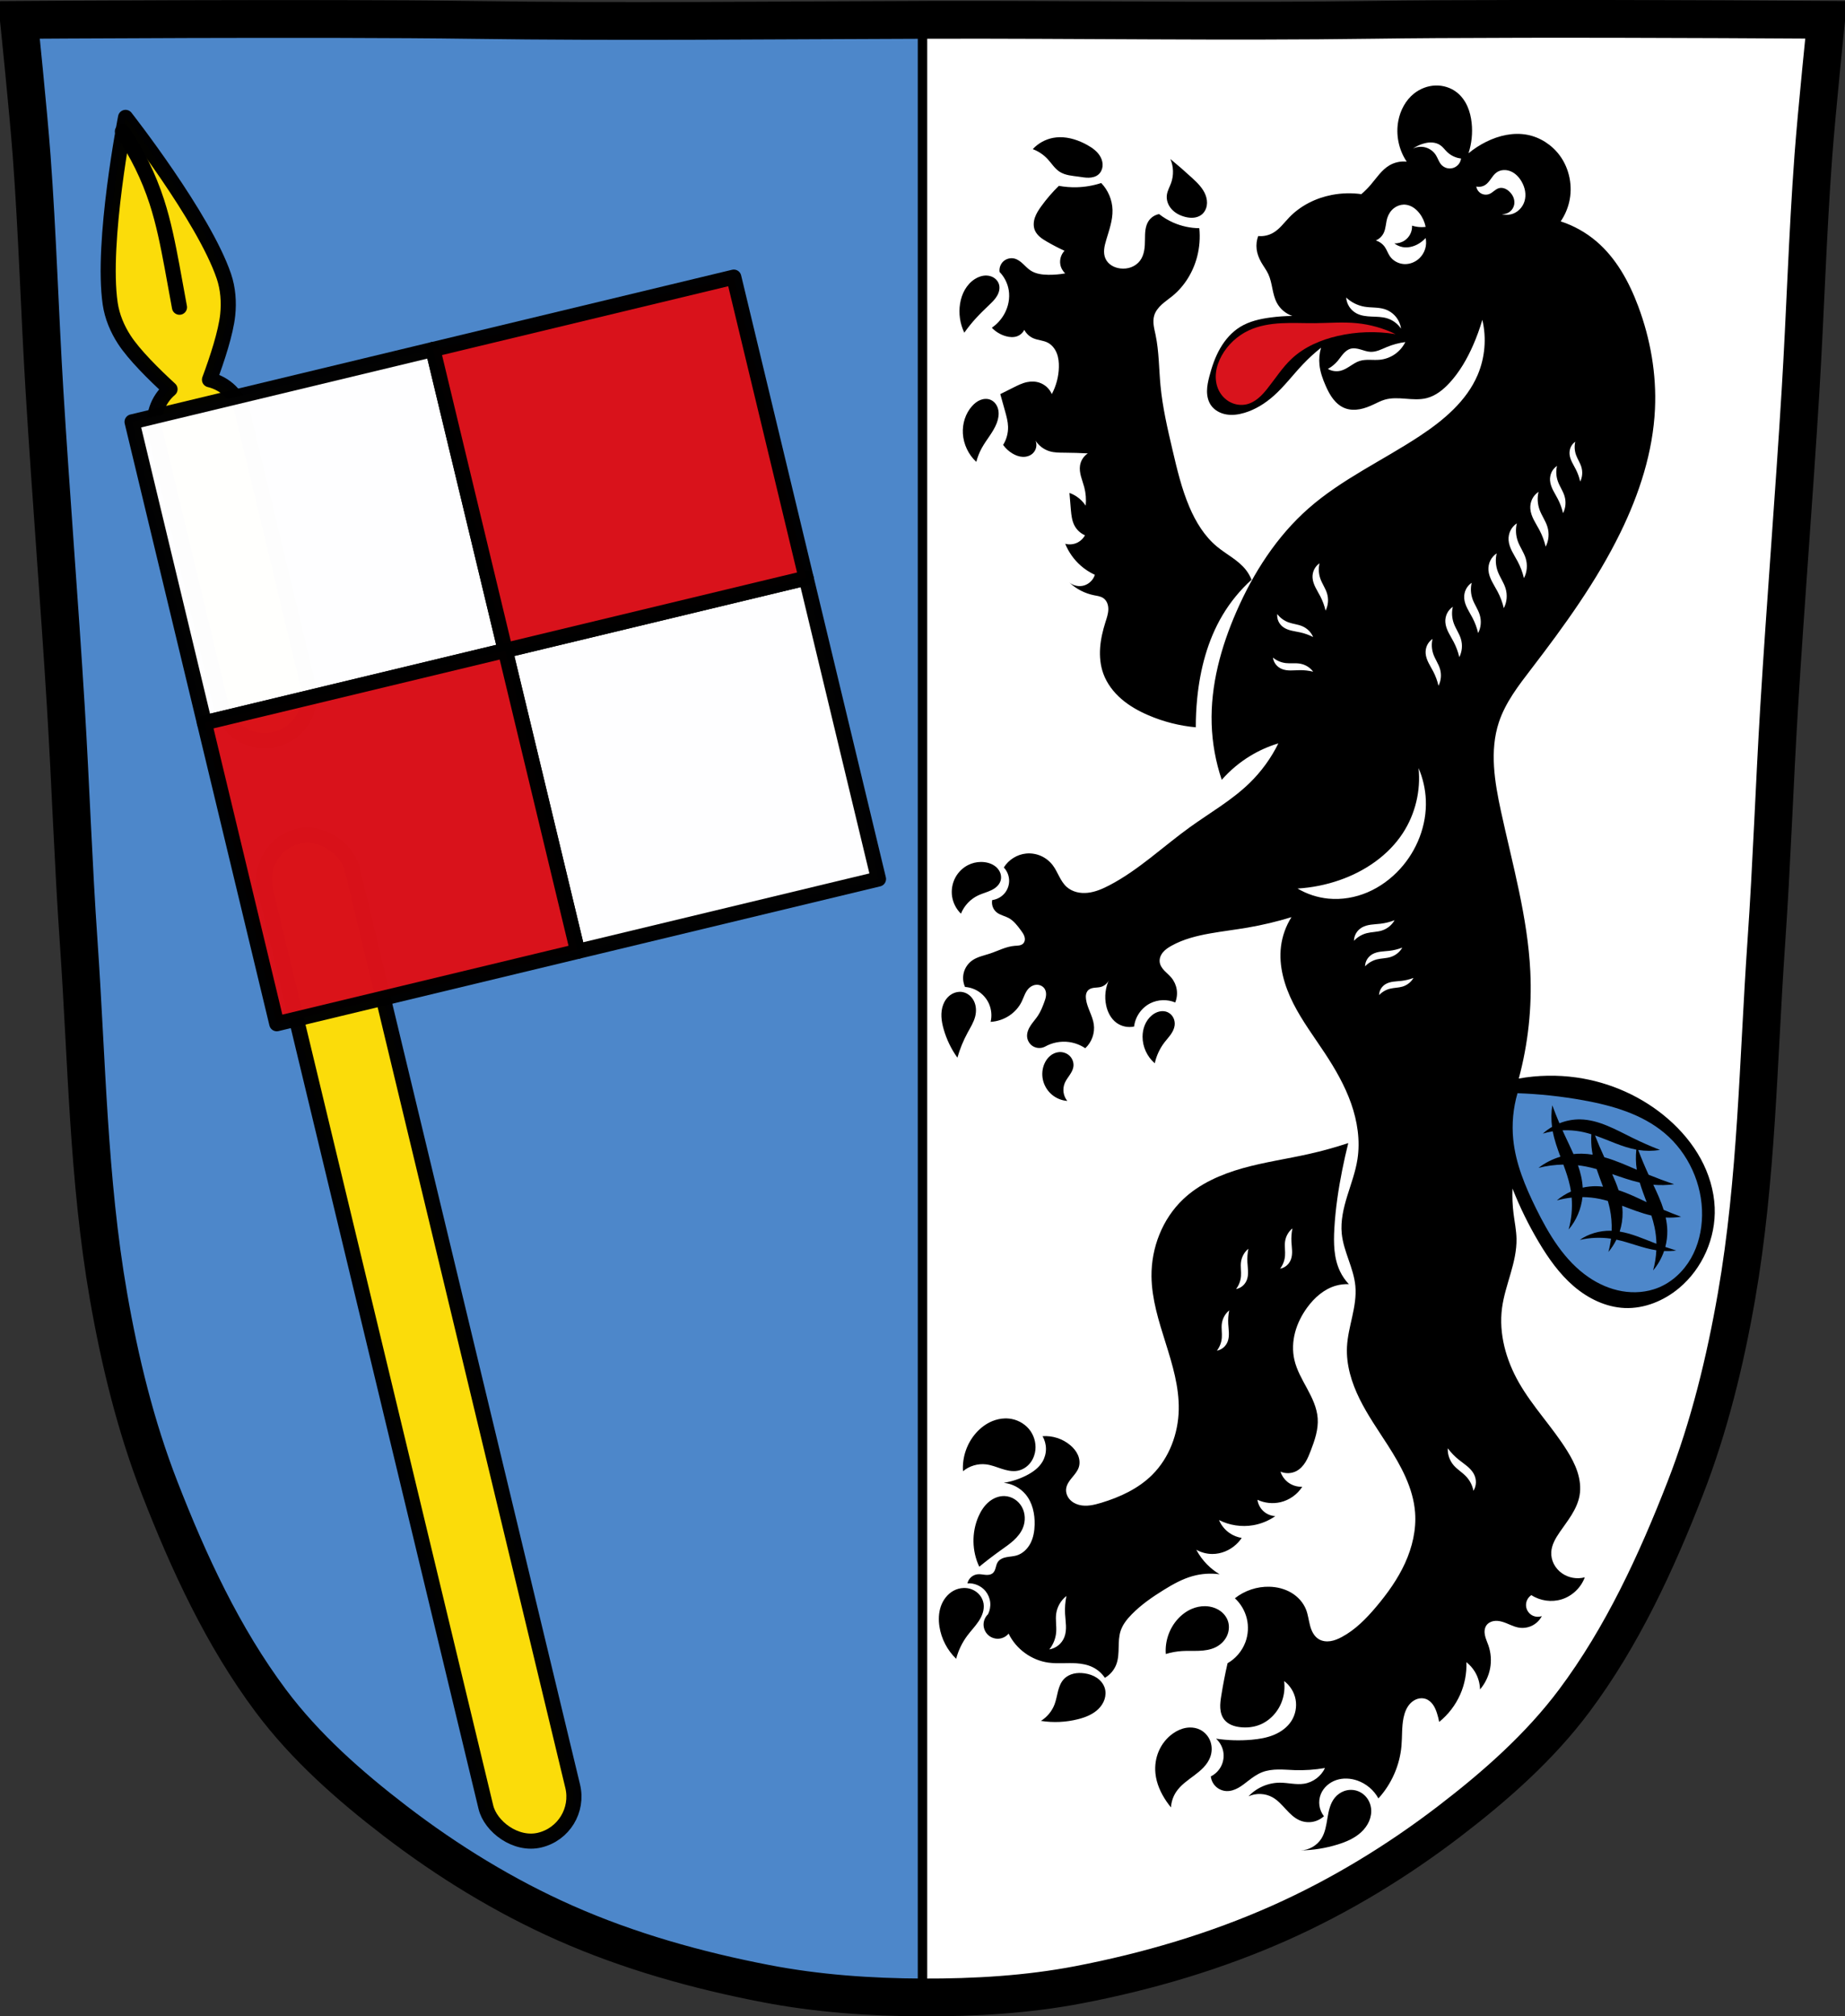 <?xml version="1.0" encoding="UTF-8" standalone="no"?>
<svg
   xmlns:dc="http://purl.org/dc/elements/1.1/"
   xmlns:cc="http://creativecommons.org/ns#"
   xmlns:rdf="http://www.w3.org/1999/02/22-rdf-syntax-ns#"
   xmlns:svg="http://www.w3.org/2000/svg"
   xmlns="http://www.w3.org/2000/svg"
   xmlns:sodipodi="http://sodipodi.sourceforge.net/DTD/sodipodi-0.dtd"
   xmlns:inkscape="http://www.inkscape.org/namespaces/inkscape"
   viewBox="0 0 977.12 1067.6"
   version="1.1"
   id="svg1153"
   sodipodi:docname="DEU_Bibart_COA.svg"
   inkscape:version="0.92.5 (2060ec1f9f, 2020-04-08)">
  <rect x="0" y="0" width="977.12" height="1067.6" fill="#333333" stroke="none"/>
  <defs
     id="defs1157">
    <inkscape:path-effect
       effect="spiro"
       id="path-effect5001"
       is_visible="true" />
    <inkscape:path-effect
       effect="spiro"
       id="path-effect4997"
       is_visible="true" />
    <inkscape:path-effect
       effect="spiro"
       id="path-effect4951"
       is_visible="true" />
    <inkscape:path-effect
       effect="spiro"
       id="path-effect4946"
       is_visible="true" />
    <inkscape:path-effect
       effect="spiro"
       id="path-effect4941"
       is_visible="true" />
    <inkscape:path-effect
       effect="spiro"
       id="path-effect4936"
       is_visible="true" />
    <inkscape:path-effect
       effect="spiro"
       id="path-effect4930"
       is_visible="true" />
    <inkscape:path-effect
       effect="spiro"
       id="path-effect4926"
       is_visible="true" />
    <inkscape:path-effect
       effect="spiro"
       id="path-effect4769"
       is_visible="true" />
    <inkscape:path-effect
       effect="spiro"
       id="path-effect4618"
       is_visible="true" />
    <inkscape:path-effect
       effect="spiro"
       id="path-effect4614"
       is_visible="true" />
    <inkscape:path-effect
       effect="spiro"
       id="path-effect4610"
       is_visible="true" />
    <inkscape:path-effect
       effect="spiro"
       id="path-effect4606"
       is_visible="true" />
    <inkscape:path-effect
       effect="spiro"
       id="path-effect4602"
       is_visible="true" />
    <inkscape:path-effect
       effect="spiro"
       id="path-effect4562"
       is_visible="true" />
    <inkscape:path-effect
       effect="spiro"
       id="path-effect4557"
       is_visible="true" />
    <inkscape:path-effect
       effect="spiro"
       id="path-effect4553"
       is_visible="true" />
    <inkscape:path-effect
       effect="spiro"
       id="path-effect4549"
       is_visible="true" />
    <inkscape:path-effect
       effect="spiro"
       id="path-effect4545"
       is_visible="true" />
    <inkscape:path-effect
       effect="spiro"
       id="path-effect4451"
       is_visible="true" />
    <inkscape:path-effect
       effect="spiro"
       id="path-effect4447"
       is_visible="true" />
    <inkscape:path-effect
       effect="spiro"
       id="path-effect4442"
       is_visible="true" />
    <inkscape:path-effect
       effect="spiro"
       id="path-effect4438"
       is_visible="true" />
    <inkscape:path-effect
       effect="spiro"
       id="path-effect4434"
       is_visible="true" />
    <inkscape:path-effect
       effect="spiro"
       id="path-effect4430"
       is_visible="true" />
    <inkscape:path-effect
       effect="spiro"
       id="path-effect4377"
       is_visible="true" />
    <inkscape:path-effect
       effect="spiro"
       id="path-effect4373"
       is_visible="true" />
    <inkscape:path-effect
       effect="spiro"
       id="path-effect4369"
       is_visible="true" />
    <inkscape:path-effect
       effect="spiro"
       id="path-effect4347"
       is_visible="true" />
    <inkscape:path-effect
       effect="spiro"
       id="path-effect4347-3"
       is_visible="true" />
    <inkscape:path-effect
       effect="spiro"
       id="path-effect4451-8"
       is_visible="true" />
    <inkscape:path-effect
       effect="spiro"
       id="path-effect4451-8-3"
       is_visible="true" />
    <inkscape:path-effect
       effect="spiro"
       id="path-effect4451-8-34"
       is_visible="true" />
    <inkscape:path-effect
       effect="spiro"
       id="path-effect4451-8-7"
       is_visible="true" />
    <inkscape:path-effect
       effect="spiro"
       id="path-effect4602-0"
       is_visible="true" />
    <inkscape:path-effect
       effect="spiro"
       id="path-effect4451-8-7-8"
       is_visible="true" />
    <inkscape:path-effect
       effect="spiro"
       id="path-effect4451-8-7-7"
       is_visible="true" />
    <inkscape:path-effect
       effect="spiro"
       id="path-effect4451-8-7-7-6"
       is_visible="true" />
    <inkscape:path-effect
       effect="spiro"
       id="path-effect4451-8-7-7-6-8"
       is_visible="true" />
    <inkscape:path-effect
       effect="spiro"
       id="path-effect4451-8-7-7-6-2"
       is_visible="true" />
    <inkscape:path-effect
       effect="spiro"
       id="path-effect4451-8-7-7-6-2-6"
       is_visible="true" />
    <inkscape:path-effect
       effect="spiro"
       id="path-effect4451-8-7-7-6-2-64"
       is_visible="true" />
    <inkscape:path-effect
       effect="spiro"
       id="path-effect4451-8-7-7-6-2-64-6"
       is_visible="true" />
    <inkscape:path-effect
       effect="spiro"
       id="path-effect4451-8-7-7-6-2-64-64"
       is_visible="true" />
    <inkscape:path-effect
       effect="spiro"
       id="path-effect4451-8-7-7-6-2-2"
       is_visible="true" />
    <inkscape:path-effect
       effect="spiro"
       id="path-effect4451-8-7-7-6-2-8"
       is_visible="true" />
    <inkscape:path-effect
       effect="spiro"
       id="path-effect4451-8-7-7-6-2-8-9"
       is_visible="true" />
    <inkscape:path-effect
       effect="spiro"
       id="path-effect4451-8-7-7-6-2-8-2"
       is_visible="true" />
    <inkscape:path-effect
       effect="spiro"
       id="path-effect4451-8-7-7-6-2-8-2-4"
       is_visible="true" />
    <inkscape:path-effect
       effect="spiro"
       id="path-effect4451-8-7-7-6-2-8-2-4-4"
       is_visible="true" />
    <inkscape:path-effect
       effect="spiro"
       id="path-effect4951-8"
       is_visible="true" />
    <inkscape:path-effect
       effect="spiro"
       id="path-effect5001-1"
       is_visible="true" />
    <inkscape:path-effect
       effect="spiro"
       id="path-effect5001-9"
       is_visible="true" />
    <inkscape:path-effect
       effect="spiro"
       id="path-effect5001-5"
       is_visible="true" />
    <inkscape:path-effect
       effect="spiro"
       id="path-effect5001-5-9"
       is_visible="true" />
    <inkscape:path-effect
       effect="spiro"
       id="path-effect5001-5-6"
       is_visible="true" />
    <inkscape:path-effect
       effect="spiro"
       id="path-effect5001-5-2"
       is_visible="true" />
  </defs>
  <sodipodi:namedview
     pagecolor="#ffffff"
     bordercolor="#666666"
     borderopacity="1"
     objecttolerance="10"
     gridtolerance="10"
     guidetolerance="10"
     inkscape:pageopacity="0"
     inkscape:pageshadow="2"
     inkscape:window-width="1920"
     inkscape:window-height="1046"
     id="namedview1155"
     showgrid="false"
     inkscape:zoom="0.74278611"
     inkscape:cx="488.56686"
     inkscape:cy="533.81416"
     inkscape:window-x="-11"
     inkscape:window-y="-11"
     inkscape:window-maximized="1"
     inkscape:current-layer="svg1153"
     inkscape:snap-global="false" />
  <path
     style="fill:#ffffff"
     inkscape:connector-curvature="0"
     id="path1047"
     d="m 798.39,10.025 c -26.17,0.053 -51.02,0.198 -70.798,0.478 -79.11,1.122 -156.7,-0.214 -235.05,0 -2.653,0.007 -5.305,0.036 -7.958,0.043 -78.35,0.214 -155.94,1.122 -235.05,0 -79.11,-1.122 -239.53,0 -239.53,0 0,0 4.994,48.18 6.784,72.32 3.067,41.38 4.256,82.87 6.784,124.29 3.405,55.766 7.902,111.49 11.307,167.25 2.529,41.41 3.91,82.9 6.784,124.29 4.346,62.59 5.02,125.75 15.786,187.56 6.02,34.562 14.418,68.979 27.14,101.67 15.355,39.473 33.473,78.71 58.839,112.63 18.288,24.456 41.648,45.04 65.884,63.62 27.747,21.272 57.962,39.816 89.93,53.968 33.818,14.97 69.917,25.08 106.24,32.09 27.334,5.278 55.35,7.255 83.19,7.349 27.662,0.094 55.55,-1.52 82.71,-6.741 36.46,-7.01 72.54,-17.626 106.46,-32.746 31.934,-14.235 62.23,-32.696 89.98,-53.968 24.24,-18.58 47.595,-39.17 65.884,-63.62 25.365,-33.919 43.484,-73.16 58.839,-112.63 12.718,-32.695 21.12,-67.16 27.14,-101.72 10.762,-61.814 11.44,-124.97 15.786,-187.56 2.874,-41.39 4.256,-82.87 6.784,-124.29 3.405,-55.766 7.902,-111.44 11.307,-167.21 2.529,-41.41 3.717,-82.909 6.784,-124.29 1.79,-24.14 6.784,-72.32 6.784,-72.32 0,0 -90.24,-0.636 -168.73,-0.478" />
  <path
     style="fill:#4d87ca"
     inkscape:connector-curvature="0"
     id="path1049"
     d="m 138.99,10.038 c -66.31,0.055 -128.97,0.5 -128.97,0.5 0,0 4.992,48.2 6.781,72.34 3.067,41.38 4.253,82.87 6.781,124.28 3.405,55.766 7.908,111.48 11.313,167.25 2.529,41.41 3.908,82.89 6.781,124.28 4.346,62.59 5.02,125.75 15.781,187.56 6.02,34.562 14.407,68.992 27.12,101.69 15.355,39.473 33.478,78.71 58.844,112.62 18.288,24.456 41.64,45.05 65.875,63.62 27.747,21.272 57.967,39.816 89.94,53.969 33.818,14.97 69.927,25.08 106.25,32.09 27.29,5.27 55.27,7.244 83.06,7.344 V 10.521 c -1.321,0.009 -2.648,-0.004 -3.969,0 -78.35,0.214 -155.93,1.122 -235.03,0 -29.665,-0.421 -70.775,-0.533 -110.56,-0.5" />
  <path
     d="m 798.39,10.025 c -26.17,0.053 -51.02,0.198 -70.798,0.478 -79.11,1.122 -156.7,-0.214 -235.05,0 -2.653,0.007 -5.305,0.036 -7.958,0.043 -78.35,0.214 -155.94,1.122 -235.05,0 -79.11,-1.122 -239.53,0 -239.53,0 0,0 4.995,48.18 6.784,72.32 3.067,41.38 4.256,82.87 6.784,124.29 3.405,55.766 7.902,111.49 11.307,167.25 2.529,41.41 3.91,82.9 6.784,124.29 4.346,62.59 5.02,125.75 15.786,187.56 6.02,34.562 14.418,68.979 27.14,101.67 15.355,39.473 33.473,78.71 58.839,112.63 18.288,24.456 41.648,45.04 65.884,63.62 27.747,21.272 57.962,39.816 89.93,53.968 33.818,14.97 69.917,25.08 106.24,32.09 27.334,5.278 55.35,7.255 83.19,7.349 27.662,0.094 55.55,-1.52 82.71,-6.741 36.46,-7.01 72.54,-17.626 106.46,-32.746 31.934,-14.235 62.23,-32.696 89.98,-53.968 24.24,-18.58 47.595,-39.17 65.884,-63.62 25.365,-33.919 43.484,-73.16 58.839,-112.63 12.718,-32.695 21.12,-67.16 27.14,-101.72 10.762,-61.814 11.44,-124.97 15.786,-187.56 2.874,-41.39 4.256,-82.87 6.784,-124.29 3.405,-55.766 7.902,-111.44 11.307,-167.21 2.529,-41.41 3.717,-82.909 6.784,-124.29 1.79,-24.14 6.784,-72.32 6.784,-72.32 0,0 -90.24,-0.636 -168.73,-0.478 z"
     id="path1051"
     inkscape:connector-curvature="0"
     style="fill:none;stroke:#000000;stroke-width:20" />
  <path
     d="m 488.56,9.842 v 1055.26"
     id="path1053"
     inkscape:connector-curvature="0"
     style="fill:none;stroke:#000000;stroke-width:5" />
  <rect
     style="opacity:0.99;fill:#fcdd09;stroke:#000000;stroke-width:8;stroke-linecap:round;stroke-linejoin:round;stroke-miterlimit:4;stroke-dasharray:none"
     id="rect1067"
     ry="23.646"
     width="47.29"
     height="546.69"
     x="26.466"
     y="467.41"
     rx="23.645"
     transform="rotate(-13.522)" />
  <path
     style="opacity:0.99;fill:#fcdd09;stroke:#000000;stroke-width:8;stroke-linecap:round;stroke-linejoin:round;stroke-miterlimit:4;stroke-dasharray:none"
     inkscape:connector-curvature="0"
     id="path1069"
     d="m 66.493,62.156 c 0,0 -12.923,66.012 -8.124,98.665 0.993,6.749 3.755,13.344 7.477,19.061 5.226,8.031 15.643,18.321 24.2,26.187 -6.538,5.587 -9.779,14.531 -7.624,23.494 l 34.743,144.471 c 3.063,12.737 15.796,20.532 28.532,17.469 12.737,-3.063 20.532,-15.796 17.469,-28.532 L 128.422,218.501 c -2.155,-8.961 -9.117,-15.457 -17.473,-17.459 4.043,-10.902 8.642,-24.808 9.647,-34.327 0.716,-6.784 0.177,-13.914 -2.007,-20.377 C 108.018,115.075 66.493,62.156 66.493,62.156 Z" />
  <path
     d="M 69.943,223.363 229.276,185.045 267.593,344.378 108.26,382.696 Z"
     id="path1073"
     inkscape:connector-curvature="0"
     style="opacity:0.99;fill:#ffffff;stroke:#000000;stroke-width:8;stroke-linecap:round;stroke-linejoin:round;stroke-miterlimit:4;stroke-dasharray:none" />
  <path
     d="m 267.595,344.387 159.342,-38.319 38.317,159.333 -159.342,38.319 z"
     id="path1075"
     inkscape:connector-curvature="0"
     style="opacity:0.99;fill:#ffffff;stroke:#000000;stroke-width:8;stroke-linecap:round;stroke-linejoin:round;stroke-miterlimit:4;stroke-dasharray:none" />
  <path
     d="m 229.276,185.045 159.342,-38.319 38.317,159.333 -159.342,38.319 z"
     id="path1079"
     inkscape:connector-curvature="0"
     style="opacity:0.99;fill:#da121a;stroke:#000000;stroke-width:8;stroke-linecap:round;stroke-linejoin:round;stroke-miterlimit:4;stroke-dasharray:none" />
  <path
     d="m 108.262,382.704 159.333,-38.317 38.317,159.333 -159.333,38.317 z"
     id="path1081"
     inkscape:connector-curvature="0"
     style="opacity:0.99;fill:#da121a;stroke:#000000;stroke-width:8;stroke-linecap:round;stroke-linejoin:round;stroke-miterlimit:4;stroke-dasharray:none" />
  <path
     transform="translate(984.461,-2.364)"
     style="fill:none;stroke:#000000;stroke-width:8;stroke-linecap:round;stroke-linejoin:round;stroke-miterlimit:4;stroke-dasharray:none;stroke-opacity:1"
     d="m -919.649,72.006 c 7.8,11.44 13.961,23.995 18.236,37.165 3.639,11.209 5.907,22.811 8.079,34.395 1.341,7.15 2.649,14.306 3.924,21.468"
     id="path4345"
     inkscape:connector-curvature="0"
     inkscape:path-effect="#path-effect4347-3"
     inkscape:original-d="m -919.64898,72.006092 c 6.07967,12.387177 13.58943,24.171208 18.23602,37.164528 3.96563,11.08913 5.67311,22.86603 8.07924,34.3945 1.48624,7.12103 2.61714,14.31081 3.92421,21.46771"
     sodipodi:nodetypes="caac" />
  <path
     style="fill:#000000;stroke:none;stroke-width:1px;stroke-linecap:butt;stroke-linejoin:miter;stroke-opacity:1"
     d="M 760.18 45.275 C 756.089 45.42 752.081 46.975 748.877 49.523 C 744.44 53.053 741.619 58.38 740.555 63.949 C 739.136 71.369 740.769 79.324 744.994 85.586 C 741.808 85.239 738.513 85.957 735.76 87.598 C 731.661 90.04 729.009 94.245 725.902 97.865 C 724.388 99.63 722.74 101.28 720.975 102.795 C 715.796 102.079 710.499 102.218 705.365 103.205 C 696.872 104.838 688.768 108.879 682.775 115.115 C 680.012 117.991 677.626 121.373 674.15 123.33 C 671.798 124.655 669.033 125.237 666.346 124.973 C 665.519 127.19 665.236 129.607 665.525 131.955 C 665.829 134.421 666.754 136.782 667.99 138.938 C 669.183 141.016 670.669 142.929 671.686 145.1 C 672.81 147.5 673.319 150.134 673.852 152.73 C 674.384 155.327 674.964 157.955 676.205 160.297 C 677.929 163.549 680.93 166.102 684.418 167.279 C 680.573 167.325 676.731 167.598 672.918 168.1 C 667.338 168.833 661.706 170.099 656.9 173.029 C 652.376 175.788 648.789 179.92 646.156 184.52 C 643.523 189.119 641.798 194.186 640.471 199.316 C 639.815 201.851 639.249 204.434 639.24 207.053 C 639.231 209.671 639.816 212.352 641.293 214.514 C 643.118 217.184 646.185 218.85 649.369 219.416 C 652.554 219.982 655.85 219.531 658.953 218.619 C 664.768 216.911 670.03 213.609 674.561 209.584 C 680.285 204.498 684.885 198.288 690.168 192.744 C 693.112 189.655 696.272 186.771 699.615 184.119 C 698.765 187.041 698.486 190.127 698.795 193.154 C 699.188 197.006 700.517 200.702 702.08 204.244 C 703.168 206.709 704.386 209.139 706.043 211.264 C 707.7 213.388 709.827 215.206 712.348 216.156 C 714.806 217.083 717.532 217.145 720.117 216.674 C 722.702 216.203 725.167 215.22 727.545 214.102 C 729.434 213.213 731.293 212.23 733.295 211.637 C 736.86 210.58 740.665 210.815 744.373 211.102 C 748.081 211.388 751.865 211.711 755.475 210.816 C 760.337 209.611 764.418 206.3 767.797 202.602 C 773.047 196.854 776.984 190.012 780.119 182.887 C 782.057 178.483 783.704 173.952 785.047 169.332 C 787.343 178.984 786.467 189.364 782.584 198.494 C 776.66 212.422 764.417 222.612 751.779 230.941 C 732.253 243.811 710.616 253.708 693.045 269.141 C 676.216 283.922 663.825 303.248 654.846 323.768 C 646.628 342.547 641.067 362.833 641.703 383.322 C 642.015 393.371 643.821 403.373 647.043 412.896 C 651.416 407.907 656.562 403.594 662.24 400.162 C 666.869 397.365 671.848 395.153 677.025 393.592 C 673.198 401.369 668.034 408.487 661.828 414.539 C 652.426 423.709 640.862 430.277 630.203 437.949 C 615.936 448.219 603.074 460.628 587.486 468.756 C 583.923 470.614 580.163 472.255 576.17 472.701 C 574.173 472.924 572.132 472.841 570.186 472.342 C 568.239 471.842 566.391 470.919 564.896 469.576 C 563.194 468.046 562.005 466.035 560.939 464.01 C 559.874 461.984 558.894 459.894 557.504 458.076 C 555.891 455.967 553.741 454.271 551.312 453.197 C 548.884 452.124 546.183 451.674 543.539 451.914 C 538.713 452.352 534.161 455.178 531.627 459.309 C 533.266 461.038 534.273 463.352 534.422 465.73 C 534.571 468.108 533.86 470.531 532.449 472.451 C 530.806 474.688 528.22 476.209 525.467 476.559 C 525.237 477.767 525.343 479.038 525.775 480.189 C 526.207 481.341 526.962 482.372 527.93 483.131 C 528.824 483.832 529.88 484.295 530.941 484.703 C 532.002 485.111 533.087 485.475 534.092 486.006 C 536.856 487.465 538.806 490.063 540.662 492.578 C 541.429 493.618 542.213 494.685 542.574 495.926 C 542.755 496.546 542.825 497.204 542.725 497.842 C 542.624 498.48 542.345 499.098 541.895 499.561 C 541.336 500.134 540.552 500.437 539.766 500.582 C 538.979 500.727 538.174 500.729 537.377 500.791 C 532.785 501.149 528.609 503.455 524.234 504.898 C 521.007 505.963 517.543 506.609 514.785 508.596 C 512.669 510.12 511.105 512.394 510.438 514.916 C 509.77 517.438 510.004 520.189 511.09 522.561 C 513.819 522.755 516.491 523.713 518.723 525.297 C 520.954 526.88 522.738 529.086 523.822 531.598 C 525.097 534.55 525.391 537.915 524.645 541.043 C 528.142 540.836 531.58 539.691 534.502 537.758 C 537.284 535.917 539.602 533.359 541.074 530.365 C 541.702 529.09 542.174 527.744 542.773 526.455 C 543.373 525.166 544.117 523.913 545.182 522.971 C 546.364 521.924 547.949 521.307 549.523 521.418 C 550.311 521.474 551.086 521.708 551.762 522.115 C 552.438 522.522 553.013 523.103 553.396 523.793 C 553.982 524.846 554.104 526.107 553.955 527.303 C 553.806 528.498 553.401 529.645 552.984 530.775 C 552.093 533.194 551.12 535.606 549.699 537.758 C 548.526 539.535 547.065 541.107 545.887 542.881 C 544.709 544.655 543.804 546.723 543.949 548.848 C 544.095 550.983 545.371 553.007 547.234 554.061 C 549.098 555.114 551.492 555.164 553.396 554.188 C 557.222 552.014 561.768 551.133 566.129 551.723 C 569.205 552.138 572.181 553.272 574.754 555.008 C 578.208 551.84 579.956 546.912 579.271 542.275 C 578.599 537.723 575.791 533.692 575.164 529.133 C 575.044 528.26 575.007 527.366 575.18 526.502 C 575.353 525.638 575.749 524.801 576.396 524.203 C 576.818 523.814 577.335 523.537 577.877 523.348 C 578.419 523.158 578.987 523.054 579.557 522.986 C 580.696 522.851 581.859 522.853 582.969 522.561 C 585.015 522.022 586.756 520.439 587.486 518.453 C 585.417 522.755 584.829 527.753 585.844 532.418 C 586.603 535.91 588.328 539.306 591.184 541.455 C 593.84 543.454 597.382 544.224 600.629 543.508 C 601.217 538.314 604.577 533.516 609.256 531.186 C 613.304 529.17 618.233 529.016 622.398 530.775 C 623.276 528.618 623.555 526.219 623.195 523.918 C 622.836 521.617 621.839 519.42 620.346 517.633 C 619.228 516.295 617.85 515.197 616.652 513.93 C 615.455 512.662 614.408 511.147 614.184 509.418 C 614.063 508.486 614.19 507.529 614.502 506.643 C 614.814 505.756 615.307 504.938 615.906 504.215 C 617.106 502.768 618.707 501.711 620.346 500.791 C 626.644 497.257 633.771 495.487 640.881 494.221 C 647.45 493.051 654.085 492.278 660.662 491.152 C 668.538 489.805 676.327 487.949 683.965 485.604 C 681.004 490.29 679.094 495.637 678.416 501.139 C 677.14 511.501 680.229 521.989 684.947 531.303 C 689.665 540.616 695.976 549.011 701.719 557.73 C 707.219 566.082 712.245 574.825 715.564 584.258 C 718.884 593.691 720.446 603.883 718.918 613.766 C 717.886 620.436 715.485 626.804 713.502 633.256 C 711.519 639.708 709.931 646.439 710.596 653.156 C 711.538 662.688 716.925 671.359 717.807 680.896 C 718.306 686.305 717.329 691.737 716.166 697.043 C 715.003 702.349 713.644 707.651 713.369 713.076 C 712.884 722.644 715.812 732.116 720.055 740.705 C 724.297 749.294 729.837 757.163 735.006 765.229 C 741.972 776.099 748.445 787.863 749.432 800.736 C 750.137 809.943 747.948 819.222 744.115 827.623 C 740.283 836.024 734.853 843.608 728.904 850.67 C 723.638 856.923 717.809 862.911 710.596 866.758 C 708.707 867.765 706.707 868.628 704.59 868.943 C 702.472 869.259 700.213 868.99 698.389 867.869 C 697.157 867.112 696.17 865.998 695.434 864.754 C 694.697 863.51 694.201 862.138 693.824 860.742 C 693.07 857.952 692.77 855.032 691.732 852.334 C 690.277 848.551 687.397 845.385 683.912 843.314 C 680.427 841.244 676.365 840.235 672.312 840.127 C 665.75 839.952 659.149 842.153 654.004 846.23 C 657.117 849.102 659.351 852.915 660.332 857.035 C 661.313 861.155 661.038 865.567 659.553 869.533 C 657.816 874.171 654.419 878.167 650.121 880.629 C 648.819 886.322 647.708 892.06 646.791 897.828 C 646.444 900.014 646.125 902.223 646.27 904.432 C 646.414 906.64 647.059 908.872 648.457 910.588 C 649.449 911.805 650.782 912.717 652.225 913.336 C 653.667 913.955 655.22 914.291 656.779 914.473 C 660.137 914.864 663.598 914.544 666.766 913.363 C 672.462 911.241 676.951 906.335 678.971 900.602 C 680.155 897.239 680.538 893.597 680.08 890.061 C 683.229 892.41 685.445 895.976 686.156 899.84 C 686.868 903.704 686.07 907.825 683.965 911.143 C 681.805 914.547 678.38 917.024 674.654 918.566 C 670.929 920.108 666.897 920.776 662.881 921.131 C 656.6 921.685 650.255 921.499 644.018 920.576 C 645.97 922.335 647.328 924.742 647.824 927.322 C 648.321 929.903 647.952 932.642 646.791 935 C 645.615 937.389 643.633 939.373 641.244 940.549 C 641.473 942.602 642.456 944.563 643.967 945.973 C 645.477 947.382 647.502 948.23 649.566 948.316 C 651.764 948.409 653.929 947.665 655.848 946.59 C 657.766 945.515 659.478 944.114 661.217 942.768 C 663.457 941.033 665.79 939.359 668.43 938.33 C 671.127 937.278 674.054 936.939 676.949 936.902 C 679.844 936.866 682.735 937.121 685.629 937.219 C 691.011 937.4 696.412 937.028 701.719 936.109 C 699.683 940.472 695.379 943.699 690.621 944.432 C 686.403 945.081 682.129 943.881 677.861 943.877 C 671.642 943.871 665.466 946.548 661.217 951.09 C 665.237 949.254 670.133 949.466 673.979 951.645 C 676.737 953.207 678.873 955.641 681.025 957.969 C 683.177 960.297 685.481 962.619 688.402 963.85 C 690.504 964.735 692.863 965.004 695.109 964.613 C 697.356 964.223 699.485 963.174 701.164 961.631 C 699.9 960.013 699.068 958.06 698.777 956.027 C 698.487 953.995 698.738 951.888 699.498 949.98 C 700.911 946.436 704.067 943.711 707.684 942.494 C 711.3 941.277 715.32 941.499 718.918 942.768 C 723.6 944.418 727.63 947.845 730.014 952.199 C 736.952 944.609 741.31 934.702 742.219 924.459 C 742.662 919.466 742.314 914.387 743.328 909.479 C 743.914 906.643 745.007 903.819 747.051 901.768 C 748.072 900.742 749.322 899.93 750.705 899.502 C 752.088 899.074 753.605 899.04 754.98 899.492 C 756.606 900.027 757.962 901.212 758.945 902.613 C 759.928 904.014 760.566 905.628 761.082 907.26 C 761.542 908.715 761.915 910.199 762.193 911.699 C 766.961 907.857 770.798 902.867 773.289 897.273 C 775.685 891.893 776.832 885.961 776.617 880.074 C 778.377 881.458 779.888 883.159 781.057 885.068 C 782.787 887.896 783.754 891.186 783.83 894.5 C 786.525 891.36 788.38 887.505 789.154 883.439 C 789.929 879.374 789.619 875.108 788.268 871.197 C 787.666 869.457 786.861 867.78 786.465 865.982 C 786.267 865.084 786.173 864.156 786.266 863.24 C 786.359 862.324 786.644 861.42 787.158 860.656 C 788.024 859.372 789.494 858.572 791.02 858.301 C 792.545 858.03 794.124 858.246 795.611 858.678 C 798.587 859.541 801.303 861.251 804.357 861.766 C 806.756 862.17 809.281 861.793 811.457 860.705 C 813.633 859.617 815.449 857.824 816.564 855.662 C 814.824 856.297 812.8 856.104 811.211 855.15 C 809.622 854.197 808.501 852.505 808.242 850.67 C 808.077 849.502 808.252 848.289 808.74 847.215 C 809.228 846.141 810.027 845.21 811.016 844.566 C 815.702 847.62 821.768 848.456 827.105 846.785 C 832.666 845.045 837.313 840.609 839.311 835.135 C 835.185 836.257 830.572 835.419 827.105 832.916 C 825.358 831.654 823.895 829.987 822.916 828.066 C 821.937 826.146 821.446 823.971 821.557 821.818 C 821.756 817.961 823.812 814.464 825.996 811.277 C 828.096 808.213 830.369 805.266 832.314 802.102 C 834.26 798.937 835.884 795.516 836.537 791.859 C 837.28 787.7 836.732 783.38 835.436 779.359 C 834.139 775.338 832.114 771.587 829.879 768.002 C 822.084 755.496 811.641 744.75 804.357 731.939 C 797.586 720.03 793.686 706.13 795.48 692.549 C 796.302 686.331 798.28 680.334 800.02 674.309 C 801.759 668.283 803.28 662.102 803.148 655.832 C 803.055 651.394 802.136 647.02 801.584 642.615 C 801.03 638.202 800.845 633.744 801.029 629.301 C 804.884 639.084 809.526 648.556 814.898 657.596 C 819.996 666.173 825.834 674.452 833.398 680.959 C 840.963 687.466 850.426 692.119 860.395 692.549 C 870.861 693 881.205 688.725 889.244 682.008 C 901.619 671.668 908.788 655.398 908.107 639.287 C 907.727 630.282 905.021 621.436 900.701 613.525 C 896.381 605.615 890.473 598.623 883.695 592.682 C 870.063 580.73 852.826 573.017 834.873 570.49 C 824.757 569.066 814.415 569.254 804.357 571.045 C 809.299 552.648 811.367 533.483 810.461 514.455 C 809.091 485.682 801.027 457.72 794.926 429.568 C 791.554 414.009 788.816 397.525 793.816 382.41 C 797.3 371.878 804.264 362.915 811.016 354.113 C 828.528 331.282 845.536 307.839 858.174 281.988 C 868.196 261.488 875.432 239.317 876.482 216.521 C 877.333 198.052 874.082 179.468 867.605 162.15 C 862.773 149.229 855.925 136.687 845.414 127.752 C 839.891 123.057 833.444 119.454 826.551 117.211 C 828.613 114.184 830.123 110.783 830.988 107.225 C 833.059 98.707 831.226 89.293 825.996 82.258 C 821.876 76.716 815.698 72.691 808.918 71.383 C 801.566 69.965 793.869 71.724 787.158 75.045 C 783.795 76.709 780.623 78.762 777.727 81.148 C 779.402 75.982 779.973 70.459 779.391 65.059 C 779.063 62.018 778.367 59 777.109 56.213 C 775.852 53.426 774.018 50.872 771.625 48.969 C 768.421 46.421 764.271 45.13 760.18 45.275 z M 561.254 72.648 C 560.096 72.663 558.938 72.77 557.789 72.982 C 553.661 73.746 549.799 75.878 546.951 78.963 C 549.924 80.07 552.633 81.877 554.799 84.195 C 556.913 86.458 558.559 89.235 561.154 90.924 C 562.624 91.88 564.323 92.431 566.041 92.783 C 567.759 93.135 569.51 93.297 571.246 93.541 C 573.041 93.793 574.837 94.131 576.648 94.09 C 578.46 94.049 580.327 93.59 581.711 92.42 C 582.974 91.352 583.737 89.75 583.912 88.105 C 584.087 86.461 583.699 84.782 582.949 83.309 C 581.449 80.361 578.626 78.319 575.73 76.721 C 571.298 74.274 566.27 72.587 561.254 72.648 z M 757.23 75.443 C 757.627 75.425 758.023 75.425 758.42 75.449 C 760.006 75.546 761.587 76.021 762.879 76.945 C 764.219 77.904 765.186 79.289 766.369 80.436 C 768.367 82.372 771.02 83.621 773.785 83.926 C 773.64 85.064 773.163 86.157 772.426 87.037 C 771.689 87.917 770.695 88.58 769.6 88.922 C 768.504 89.264 767.312 89.284 766.205 88.98 C 765.099 88.677 764.084 88.051 763.316 87.197 C 762.028 85.765 761.501 83.814 760.48 82.18 C 759.252 80.212 757.276 78.723 755.045 78.086 C 752.814 77.449 750.349 77.67 748.266 78.691 C 749.931 77.54 751.779 76.653 753.719 76.074 C 754.861 75.733 756.042 75.499 757.23 75.443 z M 619.836 84.195 C 621.55 88.182 621.687 92.823 620.211 96.904 C 619.444 99.023 618.254 101.023 617.967 103.258 C 617.791 104.626 617.969 106.034 618.434 107.332 C 618.898 108.63 619.647 109.82 620.58 110.836 C 622.445 112.868 625.012 114.169 627.686 114.846 C 629.135 115.213 630.642 115.407 632.131 115.266 C 633.62 115.124 635.094 114.632 636.283 113.725 C 637.805 112.563 638.782 110.764 639.109 108.877 C 639.437 106.99 639.144 105.027 638.455 103.24 C 637.078 99.667 634.238 96.885 631.424 94.287 C 627.66 90.813 623.794 87.447 619.836 84.195 z M 796.262 90.041 C 797.59 89.957 798.931 90.22 800.154 90.742 C 802.602 91.787 804.523 93.831 805.848 96.139 C 806.751 97.712 807.41 99.434 807.701 101.225 C 807.992 103.015 807.908 104.876 807.373 106.609 C 806.462 109.564 804.171 112.09 801.268 113.152 C 799.392 113.839 797.298 113.915 795.377 113.369 C 796.876 113.479 798.411 113.022 799.604 112.107 C 800.797 111.193 801.639 109.83 801.922 108.354 C 802.166 107.079 802 105.739 801.521 104.533 C 801.042 103.327 800.256 102.255 799.303 101.375 C 798.57 100.699 797.73 100.127 796.791 99.791 C 795.852 99.455 794.813 99.364 793.852 99.629 C 792.903 99.89 792.08 100.476 791.299 101.074 C 790.518 101.673 789.742 102.305 788.834 102.684 C 787.415 103.275 785.726 103.175 784.387 102.422 C 783.047 101.668 782.086 100.276 781.855 98.756 C 783.484 99.13 785.26 98.809 786.652 97.885 C 787.882 97.069 788.776 95.848 789.629 94.645 C 790.482 93.441 791.347 92.206 792.543 91.342 C 793.622 90.563 794.934 90.125 796.262 90.041 z M 583.207 96.904 C 578.987 98.285 574.564 99.043 570.125 99.146 C 566.996 99.22 563.857 98.97 560.779 98.4 C 557.359 101.734 554.229 105.364 551.436 109.238 C 550.094 111.099 548.816 113.045 548.078 115.217 C 547.34 117.389 547.184 119.832 548.072 121.947 C 548.646 123.313 549.623 124.479 550.748 125.443 C 551.873 126.407 553.146 127.183 554.426 127.928 C 557.461 129.694 560.58 131.317 563.77 132.787 C 561.981 134.637 561.125 137.347 561.527 139.889 C 561.82 141.741 562.76 143.484 564.145 144.748 C 561.188 145.284 558.179 145.535 555.174 145.496 C 551.927 145.454 548.549 145.025 545.828 143.252 C 544.321 142.27 543.095 140.924 541.777 139.699 C 540.46 138.474 538.979 137.33 537.232 136.898 C 535.213 136.399 532.96 136.966 531.418 138.361 C 529.875 139.757 529.088 141.941 529.383 144 C 531.947 146.639 533.67 150.084 534.242 153.719 C 534.904 157.921 534.026 162.312 532 166.053 C 530.388 169.028 528.061 171.614 525.271 173.529 C 527.3 175.659 529.912 177.226 532.746 178.014 C 534.699 178.557 536.828 178.723 538.727 178.014 C 540.334 177.413 541.699 176.186 542.465 174.65 C 543.509 176.641 545.256 178.253 547.324 179.135 C 549.723 180.158 552.469 180.207 554.799 181.377 C 557.062 182.513 558.732 184.641 559.664 186.996 C 560.596 189.351 560.843 191.927 560.779 194.459 C 560.656 199.397 559.366 204.304 557.043 208.664 C 555.872 205.909 553.508 203.686 550.688 202.684 C 548.545 201.922 546.189 201.853 543.961 202.309 C 541.323 202.848 538.888 204.085 536.484 205.299 C 534.246 206.429 532.003 207.552 529.756 208.664 C 530.643 211.775 531.516 214.889 532.373 218.008 C 533.08 220.582 533.781 223.189 533.867 225.857 C 533.977 229.26 533.055 232.689 531.252 235.576 C 532.553 237.374 534.216 238.907 536.111 240.061 C 537.771 241.07 539.64 241.795 541.58 241.887 C 543.52 241.979 545.535 241.39 546.951 240.061 C 547.841 239.225 548.47 238.119 548.734 236.928 C 548.999 235.737 548.897 234.465 548.445 233.332 C 550.164 236.009 552.868 238.039 555.92 238.939 C 558.45 239.686 561.132 239.67 563.77 239.688 C 567.883 239.715 571.998 239.839 576.105 240.061 C 573.936 241.487 572.406 243.85 571.994 246.414 C 571.679 248.374 571.992 250.385 572.506 252.303 C 573.02 254.22 573.733 256.082 574.236 258.002 C 575.065 261.162 575.318 264.471 574.982 267.721 C 573.709 265.798 572.048 264.135 570.125 262.861 C 568.961 262.09 567.702 261.461 566.387 260.992 C 566.607 263.985 566.856 266.975 567.135 269.963 C 567.397 272.78 567.708 275.67 569.004 278.186 C 570.198 280.504 572.215 282.386 574.609 283.418 C 573.766 284.994 572.447 286.313 570.871 287.156 C 568.833 288.247 566.373 288.521 564.145 287.904 C 565.939 292.334 568.779 296.334 572.367 299.49 C 574.607 301.46 577.133 303.102 579.842 304.35 C 579.028 306.976 576.862 309.143 574.236 309.957 C 571.588 310.778 568.548 310.198 566.387 308.461 C 570.006 311.864 574.595 314.225 579.469 315.189 C 580.307 315.355 581.153 315.481 581.98 315.691 C 582.808 315.902 583.624 316.202 584.328 316.686 C 585.272 317.334 585.979 318.294 586.408 319.355 C 586.837 320.417 586.997 321.576 586.971 322.721 C 586.917 325.01 586.141 327.21 585.449 329.393 C 584.049 333.812 582.965 338.355 582.635 342.979 C 582.305 347.602 582.748 352.32 584.328 356.678 C 586.23 361.923 589.732 366.501 593.959 370.143 C 598.186 373.784 603.123 376.529 608.25 378.73 C 616.196 382.142 624.681 384.296 633.293 385.086 C 633.285 379.969 633.533 374.853 634.039 369.762 C 635.573 354.342 639.561 338.964 647.496 325.654 C 651.637 318.709 656.821 312.388 662.82 306.967 C 662.083 305.09 661.072 303.322 659.83 301.734 C 655.776 296.552 649.573 293.596 644.506 289.398 C 637.896 283.922 633.295 276.363 629.928 268.467 C 625.793 258.772 623.362 248.453 620.957 238.191 C 618.323 226.952 615.692 215.67 614.604 204.178 C 613.753 195.198 613.843 186.093 611.986 177.266 C 611.635 175.597 611.215 173.939 610.998 172.248 C 610.781 170.557 610.775 168.814 611.24 167.174 C 611.902 164.842 613.477 162.867 615.268 161.232 C 617.058 159.598 619.083 158.246 620.957 156.709 C 627.426 151.402 631.968 143.884 634.039 135.777 C 635.283 130.91 635.666 125.824 635.162 120.826 C 630.413 120.779 625.676 119.755 621.332 117.836 C 618.667 116.659 616.148 115.149 613.855 113.352 C 611.584 113.767 609.508 115.151 608.25 117.088 C 607.339 118.491 606.86 120.14 606.627 121.797 C 606.394 123.454 606.397 125.133 606.381 126.807 C 606.362 128.76 606.316 130.723 605.963 132.645 C 605.61 134.566 604.935 136.456 603.764 138.02 C 602.587 139.591 600.93 140.785 599.094 141.479 C 597.257 142.172 595.247 142.371 593.299 142.131 C 591.667 141.93 590.061 141.419 588.672 140.539 C 587.283 139.659 586.119 138.4 585.449 136.898 C 584.775 135.385 584.62 133.68 584.768 132.029 C 584.915 130.379 585.352 128.769 585.822 127.18 C 587.382 121.906 589.343 116.605 589.188 111.107 C 589.039 105.853 586.862 100.682 583.207 96.904 z M 743.336 108.34 C 743.598 108.332 743.859 108.336 744.121 108.354 C 745.647 108.457 747.127 109.001 748.418 109.82 C 749.709 110.639 750.818 111.726 751.756 112.934 C 753.387 115.034 754.518 117.521 755.027 120.131 C 753.653 120.297 752.257 120.297 750.883 120.131 C 749.848 120.006 748.825 119.786 747.83 119.477 C 747.905 121.004 747.578 122.55 746.895 123.918 C 746.211 125.286 745.171 126.471 743.904 127.328 C 742.314 128.404 740.369 128.949 738.451 128.855 C 739.718 129.849 741.229 130.529 742.812 130.818 C 745.559 131.32 748.435 130.636 750.883 129.293 C 752.433 128.442 753.84 127.33 755.027 126.02 C 755.428 127.922 755.339 129.926 754.77 131.785 C 754.2 133.644 753.153 135.355 751.756 136.707 C 749.608 138.786 746.6 139.984 743.615 139.82 C 740.631 139.656 737.727 138.093 736.053 135.617 C 735.031 134.107 734.47 132.319 733.434 130.818 C 732.288 129.16 730.568 127.907 728.637 127.328 C 730.424 126.565 731.921 125.146 732.779 123.402 C 733.393 122.157 733.68 120.779 733.91 119.41 C 734.14 118.041 734.323 116.657 734.744 115.334 C 735.382 113.333 736.586 111.497 738.246 110.211 C 739.699 109.086 741.504 108.399 743.336 108.34 z M 522.482 145.893 C 520.315 145.819 518.142 146.567 516.301 147.738 C 514.089 149.145 512.283 151.149 510.979 153.422 C 509.674 155.695 508.863 158.232 508.451 160.82 C 507.628 165.998 508.421 171.42 510.693 176.145 C 512.642 173.397 514.767 170.773 517.049 168.295 C 519.198 165.961 521.483 163.761 523.775 161.568 C 525.354 160.059 526.957 158.526 528.057 156.639 C 528.606 155.695 529.024 154.666 529.213 153.59 C 529.401 152.514 529.356 151.389 529.01 150.354 C 528.614 149.171 527.828 148.132 526.834 147.379 C 525.84 146.626 524.644 146.158 523.41 145.977 C 523.102 145.931 522.792 145.903 522.482 145.893 z M 712.934 157.541 C 715.597 160.056 719.013 161.763 722.623 162.385 C 726.157 162.994 729.862 162.591 733.279 163.678 C 735.544 164.398 737.598 165.769 739.131 167.586 C 740.664 169.402 741.671 171.658 742 174.012 C 740.249 171.406 737.577 169.431 734.572 168.521 C 731.946 167.726 729.154 167.735 726.412 167.617 C 723.67 167.499 720.848 167.224 718.424 165.938 C 716.882 165.12 715.553 163.908 714.598 162.447 C 713.643 160.987 713.064 159.281 712.934 157.541 z M 744.26 181.117 C 742.994 183.693 741.059 185.936 738.697 187.566 C 736.336 189.197 733.552 190.211 730.695 190.482 C 728.917 190.651 727.126 190.536 725.34 190.518 C 723.553 190.499 721.74 190.582 720.039 191.127 C 718.244 191.702 716.652 192.767 715.07 193.793 C 713.489 194.819 711.856 195.834 710.027 196.295 C 707.756 196.867 705.266 196.511 703.246 195.326 C 705.208 194.262 706.969 192.829 708.412 191.127 C 709.44 189.915 710.306 188.572 711.352 187.375 C 712.397 186.178 713.669 185.109 715.195 184.668 C 716.941 184.164 718.815 184.534 720.559 185.045 C 722.303 185.556 724.036 186.213 725.852 186.283 C 727.38 186.342 728.898 185.982 730.338 185.467 C 731.778 184.952 733.159 184.282 734.572 183.699 C 737.671 182.421 740.936 181.551 744.26 181.117 z M 521.85 211.207 C 520.936 211.241 520.024 211.444 519.176 211.785 C 517.48 212.467 516.025 213.657 514.805 215.018 C 511.294 218.932 509.628 224.347 509.947 229.596 C 510.29 235.24 512.891 240.713 517.049 244.545 C 517.722 241.94 518.73 239.422 520.039 237.07 C 522.518 232.618 526.074 228.75 527.887 223.988 C 528.728 221.779 529.169 219.353 528.693 217.037 C 528.455 215.879 527.987 214.763 527.279 213.816 C 526.571 212.87 525.619 212.098 524.523 211.654 C 523.676 211.311 522.763 211.173 521.85 211.207 z M 834.268 233.875 C 833.732 236.139 833.871 238.598 834.66 240.836 C 835.44 243.05 836.825 245.021 837.502 247.268 C 838.273 249.827 838.046 252.661 836.881 254.969 C 836.385 252.756 835.612 250.601 834.59 248.574 C 833.919 247.244 833.142 245.97 832.496 244.627 C 831.85 243.284 831.333 241.852 831.234 240.373 C 831.149 239.093 831.385 237.804 831.914 236.672 C 832.443 235.539 833.262 234.565 834.268 233.875 z M 824.605 246.68 C 823.953 249.367 824.122 252.286 825.084 254.943 C 826.035 257.572 827.725 259.914 828.551 262.582 C 829.491 265.621 829.211 268.984 827.791 271.725 C 827.187 269.097 826.247 266.537 825 264.131 C 824.182 262.552 823.233 261.039 822.445 259.445 C 821.658 257.851 821.027 256.15 820.906 254.395 C 820.802 252.874 821.09 251.343 821.734 249.998 C 822.379 248.654 823.379 247.499 824.605 246.68 z M 814.828 260.412 C 814.058 263.526 814.259 266.909 815.395 269.988 C 816.518 273.034 818.512 275.747 819.486 278.838 C 820.597 282.36 820.267 286.256 818.59 289.432 C 817.876 286.387 816.767 283.421 815.295 280.633 C 814.329 278.803 813.209 277.052 812.279 275.205 C 811.35 273.358 810.605 271.386 810.463 269.352 C 810.34 267.59 810.68 265.816 811.441 264.258 C 812.202 262.7 813.381 261.362 814.828 260.412 z M 803.322 277.1 C 802.552 280.214 802.751 283.597 803.887 286.676 C 805.01 289.722 807.006 292.434 807.98 295.525 C 809.091 299.047 808.761 302.944 807.084 306.119 C 806.371 303.075 805.259 300.108 803.787 297.32 C 802.821 295.491 801.703 293.74 800.773 291.893 C 799.844 290.045 799.098 288.071 798.955 286.037 C 798.832 284.276 799.173 282.503 799.934 280.945 C 800.695 279.387 801.875 278.049 803.322 277.1 z M 792.656 292.986 C 791.886 296.1 792.085 299.483 793.221 302.562 C 794.344 305.608 796.34 308.321 797.314 311.412 C 798.425 314.934 798.095 318.831 796.418 322.006 C 795.705 318.962 794.593 315.995 793.121 313.207 C 792.155 311.377 791.037 309.627 790.107 307.779 C 789.178 305.932 788.432 303.96 788.289 301.926 C 788.166 300.164 788.507 298.39 789.268 296.832 C 790.029 295.274 791.209 293.936 792.656 292.986 z M 698.836 298.258 C 698.183 300.945 698.353 303.864 699.314 306.521 C 700.266 309.15 701.956 311.492 702.781 314.16 C 703.722 317.2 703.442 320.562 702.021 323.303 C 701.417 320.676 700.475 318.115 699.229 315.709 C 698.41 314.13 697.463 312.618 696.676 311.023 C 695.888 309.429 695.257 307.728 695.137 305.973 C 695.032 304.452 695.32 302.921 695.965 301.576 C 696.61 300.232 697.61 299.077 698.836 298.258 z M 779.416 308.562 C 778.716 311.421 778.896 314.523 779.928 317.35 C 780.948 320.145 782.761 322.636 783.646 325.473 C 784.655 328.705 784.355 332.283 782.832 335.197 C 782.184 332.403 781.174 329.68 779.838 327.121 C 778.961 325.442 777.944 323.834 777.1 322.139 C 776.255 320.443 775.579 318.633 775.449 316.766 C 775.337 315.149 775.647 313.522 776.338 312.092 C 777.029 310.662 778.101 309.434 779.416 308.562 z M 769.432 321.277 C 768.732 324.136 768.912 327.24 769.943 330.066 C 770.963 332.862 772.777 335.352 773.662 338.189 C 774.67 341.422 774.371 345 772.848 347.914 C 772.2 345.12 771.19 342.397 769.854 339.838 C 768.976 338.159 767.96 336.551 767.115 334.855 C 766.271 333.16 765.594 331.349 765.465 329.482 C 765.353 327.866 765.662 326.238 766.354 324.809 C 767.045 323.379 768.117 322.149 769.432 321.277 z M 676.447 325.107 C 677.914 327.092 680.013 328.649 682.389 329.516 C 684.738 330.373 687.315 330.562 689.619 331.527 C 692.244 332.627 694.388 334.744 695.449 337.283 C 693.3 336.19 691.004 335.366 688.637 334.838 C 687.083 334.491 685.501 334.273 683.955 333.896 C 682.409 333.52 680.878 332.974 679.605 332.051 C 678.503 331.251 677.621 330.179 677.07 328.969 C 676.52 327.759 676.303 326.414 676.447 325.107 z M 758.68 338.297 C 758.035 340.957 758.202 343.845 759.152 346.475 C 760.092 349.076 761.764 351.395 762.58 354.035 C 763.509 357.043 763.232 360.372 761.828 363.084 C 761.231 360.484 760.302 357.95 759.07 355.568 C 758.262 354.006 757.325 352.509 756.547 350.932 C 755.769 349.354 755.145 347.669 755.025 345.932 C 754.922 344.427 755.207 342.913 755.844 341.582 C 756.481 340.251 757.468 339.108 758.68 338.297 z M 674.16 348.168 C 676.045 349.761 678.448 350.793 680.959 351.088 C 683.443 351.38 685.995 350.969 688.459 351.377 C 691.267 351.842 693.841 353.409 695.459 355.635 C 693.116 355.067 690.691 354.794 688.266 354.826 C 686.674 354.847 685.085 354.998 683.494 354.988 C 681.903 354.979 680.287 354.802 678.836 354.197 C 677.579 353.673 676.473 352.832 675.658 351.781 C 674.843 350.731 674.321 349.472 674.16 348.168 z M 751.271 406.676 C 753.57 412.015 754.883 417.776 755.127 423.584 C 755.687 436.894 750.463 450.231 741.482 460.07 C 736.695 465.316 730.852 469.633 724.324 472.43 C 717.796 475.227 710.58 476.481 703.512 475.793 C 697.77 475.234 692.156 473.397 687.195 470.453 C 694.768 469.996 702.277 468.495 709.443 466.004 C 722.835 461.349 735.219 452.961 742.965 441.086 C 749.538 431.008 752.524 418.642 751.271 406.676 z M 519.49 456.377 C 517.115 456.393 514.741 456.971 512.627 458.057 C 509.808 459.504 507.459 461.84 505.961 464.633 C 504.324 467.684 503.71 471.272 504.24 474.693 C 504.77 478.115 506.441 481.349 508.924 483.762 C 510.619 479.536 513.961 475.996 518.084 474.062 C 520.309 473.019 522.729 472.436 524.943 471.371 C 526.051 470.839 527.109 470.182 527.996 469.332 C 528.883 468.482 529.596 467.43 529.939 466.25 C 530.273 465.106 530.248 463.867 529.92 462.721 C 529.592 461.575 528.966 460.523 528.154 459.65 C 526.53 457.905 524.211 456.919 521.855 456.551 C 521.073 456.428 520.282 456.372 519.49 456.377 z M 738.576 487.225 C 737.143 489.814 734.622 491.837 731.725 492.723 C 729.181 493.5 726.447 493.419 723.869 494.076 C 721.263 494.74 718.863 496.172 717.072 498.127 C 717.084 496.72 717.479 495.311 718.209 494.082 C 718.939 492.853 720.003 491.804 721.262 491.072 C 722.716 490.227 724.392 489.814 726.064 489.582 C 727.737 489.35 729.429 489.288 731.105 489.088 C 733.661 488.783 736.18 488.155 738.576 487.225 z M 742.656 501.732 C 741.344 504.089 739.035 505.93 736.381 506.736 C 734.051 507.444 731.545 507.371 729.184 507.969 C 726.796 508.573 724.597 509.873 722.957 511.652 C 722.968 510.372 723.329 509.091 723.998 507.973 C 724.667 506.854 725.642 505.9 726.795 505.234 C 728.127 504.465 729.663 504.088 731.195 503.877 C 732.728 503.666 734.276 503.61 735.812 503.428 C 738.153 503.151 740.461 502.579 742.656 501.732 z M 748.574 517.781 C 747.362 519.943 745.231 521.632 742.779 522.371 C 740.627 523.02 738.312 522.952 736.131 523.5 C 733.926 524.054 731.896 525.249 730.381 526.881 C 730.391 525.706 730.726 524.53 731.344 523.504 C 731.962 522.478 732.861 521.603 733.926 520.992 C 735.156 520.287 736.575 519.942 737.99 519.748 C 739.406 519.554 740.835 519.503 742.254 519.336 C 744.416 519.082 746.547 518.558 748.574 517.781 z M 508.09 525.143 C 506.443 525.207 504.814 525.781 503.455 526.725 C 501.644 527.983 500.303 529.859 499.518 531.92 C 498.732 533.981 498.479 536.221 498.588 538.424 C 498.697 540.627 499.16 542.801 499.764 544.922 C 501.3 550.318 503.772 555.447 507.037 560.01 C 508.343 555.43 510.154 550.992 512.426 546.807 C 513.944 544.009 515.688 541.272 516.467 538.186 C 517.134 535.541 517.035 532.653 515.873 530.186 C 515.292 528.952 514.45 527.836 513.396 526.971 C 512.342 526.105 511.075 525.495 509.732 525.254 C 509.19 525.156 508.639 525.121 508.09 525.143 z M 616.07 535.387 C 615.78 535.37 615.49 535.372 615.199 535.391 C 614.812 535.415 614.427 535.47 614.049 535.553 C 612.537 535.884 611.142 536.652 609.957 537.646 C 608.334 539.008 607.087 540.796 606.281 542.756 C 605.476 544.716 605.105 546.844 605.107 548.963 C 605.111 554.269 607.539 559.527 611.574 562.973 C 612.447 558.976 614.208 555.175 616.693 551.926 C 617.76 550.531 618.957 549.237 619.975 547.807 C 620.992 546.376 621.837 544.774 622.08 543.035 C 622.273 541.654 622.069 540.213 621.459 538.959 C 620.849 537.705 619.829 536.646 618.578 536.029 C 617.798 535.644 616.94 535.436 616.07 535.387 z M 561.701 557.031 C 561.441 557.022 561.181 557.026 560.922 557.045 C 559.179 557.172 557.506 557.92 556.164 559.039 C 554.822 560.159 553.802 561.638 553.109 563.242 C 551.983 565.851 551.714 568.813 552.301 571.594 C 552.935 574.6 554.567 577.385 556.879 579.408 C 559.191 581.431 562.169 582.68 565.232 582.91 C 564.191 581.611 563.505 580.028 563.27 578.379 C 563.034 576.73 563.251 575.02 563.887 573.48 C 564.512 571.966 565.519 570.648 566.438 569.291 C 567.356 567.934 568.213 566.476 568.467 564.857 C 568.788 562.803 568.051 560.624 566.592 559.143 C 565.315 557.846 563.519 557.097 561.701 557.031 z M 714.049 605.223 C 707.201 607.486 700.243 609.413 693.207 610.994 C 681.513 613.623 669.597 615.3 658.061 618.551 C 646.524 621.801 635.189 626.775 626.512 635.043 C 615.589 645.45 609.682 660.679 609.838 675.766 C 609.962 687.817 613.695 699.501 617.309 710.998 C 620.922 722.495 624.49 734.259 624.268 746.309 C 624.032 759.086 619.231 771.94 610.158 780.939 C 602.817 788.221 593.119 792.695 583.223 795.689 C 579.418 796.841 575.356 797.796 571.506 796.807 C 569.581 796.312 567.758 795.313 566.455 793.812 C 565.152 792.312 564.407 790.29 564.625 788.314 C 564.749 787.194 565.171 786.121 565.73 785.143 C 566.29 784.165 566.989 783.275 567.705 782.404 C 569.137 780.664 570.69 778.922 571.359 776.77 C 572.009 774.68 571.74 772.37 570.863 770.365 C 569.987 768.361 568.536 766.646 566.871 765.227 C 562.833 761.785 557.411 760.019 552.121 760.418 C 553.309 762.449 553.945 764.797 553.945 767.15 C 553.945 769.503 553.309 771.854 552.121 773.885 C 550.179 777.203 546.895 779.528 543.463 781.26 C 539.736 783.14 535.72 784.443 531.6 785.107 C 536.04 785.544 540.276 787.78 543.143 791.199 C 546.806 795.57 548.089 801.53 547.951 807.232 C 547.869 810.619 547.312 814.055 545.764 817.068 C 544.216 820.082 541.585 822.641 538.332 823.586 C 536.592 824.091 534.754 824.125 532.977 824.477 C 532.088 824.653 531.209 824.911 530.408 825.334 C 529.607 825.757 528.883 826.352 528.393 827.113 C 527.816 828.008 527.587 829.074 527.299 830.1 C 527.155 830.612 526.994 831.122 526.762 831.602 C 526.53 832.081 526.226 832.531 525.828 832.885 C 525.313 833.342 524.656 833.621 523.98 833.758 C 523.305 833.894 522.61 833.894 521.924 833.838 C 520.551 833.726 519.182 833.395 517.811 833.525 C 516.521 833.648 515.276 834.188 514.305 835.045 C 513.334 835.902 512.641 837.072 512.359 838.336 C 515.984 838.066 519.697 839.675 521.979 842.504 C 523.334 844.184 524.192 846.26 524.418 848.406 C 524.644 850.553 524.237 852.762 523.262 854.688 C 521.72 856.134 520.836 858.258 520.896 860.371 C 520.957 862.485 521.96 864.554 523.582 865.91 C 525.092 867.173 527.112 867.805 529.072 867.627 C 531.032 867.449 532.907 866.463 534.164 864.949 C 538.093 873.113 546.282 879.077 555.258 880.312 C 560.157 880.987 565.142 880.334 570.076 880.66 C 573.057 880.857 576.054 881.427 578.734 882.746 C 581.312 884.015 583.547 885.971 585.146 888.357 C 587.931 886.756 590.128 884.156 591.24 881.143 C 592.271 878.351 592.375 875.313 592.441 872.338 C 592.508 869.363 592.557 866.334 593.484 863.506 C 594.599 860.109 596.909 857.236 599.416 854.688 C 604.375 849.646 610.239 845.586 616.25 841.861 C 621.103 838.854 626.143 836.017 631.643 834.486 C 636.267 833.199 641.155 832.871 645.91 833.525 C 643.514 832.101 641.301 830.373 639.338 828.395 C 637.041 826.08 635.089 823.423 633.566 820.539 C 636.145 821.997 639.101 822.778 642.062 822.783 C 646.653 822.792 651.182 820.912 654.568 817.812 C 655.717 816.761 656.742 815.577 657.615 814.287 C 655.323 813.919 653.115 813.034 651.201 811.721 C 648.725 810.021 646.752 807.596 645.59 804.826 C 651.13 807.637 657.585 808.609 663.707 807.553 C 667.897 806.83 671.923 805.174 675.41 802.742 C 672.966 802.625 670.578 801.578 668.838 799.857 C 667.281 798.318 666.248 796.256 665.951 794.086 C 669.718 795.852 674.084 796.31 678.137 795.367 C 682.846 794.271 687.083 791.271 689.68 787.191 C 686.793 787.33 683.868 786.336 681.664 784.467 C 680.027 783.078 678.789 781.222 678.137 779.176 C 680.821 780.358 684.045 780.235 686.633 778.854 C 688.606 777.8 690.167 776.088 691.35 774.189 C 692.532 772.291 693.365 770.201 694.168 768.113 C 696.287 762.609 698.269 756.841 697.855 750.957 C 697.464 745.383 694.954 740.198 692.299 735.281 C 689.644 730.364 686.764 725.461 685.512 720.016 C 684.416 715.249 684.629 710.219 685.873 705.488 C 687.117 700.758 689.371 696.322 692.244 692.363 C 696.066 687.097 701.218 682.525 707.475 680.736 C 709.709 680.098 712.048 679.825 714.369 679.934 C 712.483 677.948 710.909 675.669 709.721 673.201 C 706.363 666.226 706.228 658.162 706.674 650.434 C 707.273 640.035 708.799 629.706 710.842 619.492 C 711.798 614.711 712.868 609.953 714.049 605.223 z M 684.471 650.396 C 684.001 652.729 683.824 655.125 683.947 657.506 C 684.028 659.068 684.238 660.622 684.289 662.186 C 684.34 663.749 684.227 665.346 683.688 666.805 C 683.22 668.068 682.435 669.201 681.434 670.059 C 680.432 670.917 679.215 671.497 677.939 671.727 C 679.434 669.788 680.356 667.372 680.551 664.889 C 680.744 662.433 680.243 659.949 680.551 657.506 C 680.901 654.722 682.344 652.108 684.471 650.396 z M 661.148 661.182 C 660.679 663.514 660.504 665.911 660.627 668.291 C 660.708 669.853 660.916 671.407 660.967 672.971 C 661.018 674.534 660.905 676.131 660.365 677.59 C 659.898 678.853 659.113 679.986 658.111 680.844 C 657.11 681.702 655.893 682.282 654.617 682.512 C 656.112 680.573 657.035 678.159 657.23 675.676 C 657.423 673.22 656.923 670.734 657.23 668.291 C 657.581 665.507 659.022 662.893 661.148 661.182 z M 651 693.805 C 650.53 696.137 650.353 698.534 650.477 700.914 C 650.557 702.476 650.767 704.03 650.818 705.594 C 650.869 707.157 650.755 708.754 650.215 710.213 C 649.747 711.476 648.963 712.609 647.961 713.467 C 646.959 714.325 645.742 714.905 644.467 715.135 C 645.961 713.196 646.885 710.782 647.08 708.299 C 647.273 705.843 646.772 703.357 647.08 700.914 C 647.431 698.131 648.873 695.516 651 693.805 z M 532.26 751.006 C 529.957 751.059 527.658 751.565 525.523 752.441 C 522.271 753.776 519.393 755.949 517.041 758.562 C 512.097 764.056 509.5 771.594 510.012 778.967 C 513.363 776.148 517.91 774.802 522.256 775.34 C 525.076 775.689 527.741 776.78 530.441 777.662 C 533.142 778.545 536.008 779.23 538.807 778.74 C 541.124 778.335 543.277 777.117 544.895 775.408 C 546.512 773.7 547.602 771.518 548.104 769.219 C 548.962 765.283 548.061 761.013 545.762 757.705 C 543.462 754.397 539.813 752.08 535.859 751.307 C 534.997 751.138 534.123 751.041 533.246 751.012 C 532.917 751.001 532.589 750.998 532.26 751.006 z M 766.754 766.832 C 768.433 769.08 770.403 771.121 772.596 772.889 C 774.034 774.049 775.566 775.09 776.982 776.277 C 778.399 777.465 779.713 778.821 780.568 780.441 C 781.309 781.845 781.683 783.422 781.643 784.973 C 781.602 786.523 781.147 788.044 780.336 789.338 C 779.817 786.506 778.424 783.796 776.395 781.67 C 774.387 779.567 771.804 778.047 769.898 775.854 C 767.728 773.355 766.571 770.036 766.754 766.832 z M 532.006 792.119 C 528.889 792.008 525.827 793.34 523.473 795.385 C 521.118 797.43 519.419 800.142 518.174 803.002 C 514.534 811.363 514.706 821.297 518.629 829.529 C 522.384 826.454 526.24 823.505 530.191 820.688 C 532.465 819.066 534.777 817.481 536.836 815.594 C 538.894 813.706 540.709 811.486 541.756 808.896 C 543.177 805.382 543.05 801.225 541.211 797.91 C 540.292 796.253 538.966 794.819 537.367 793.801 C 535.769 792.783 533.9 792.186 532.006 792.119 z M 510.312 840.793 C 508.475 840.856 506.643 841.352 505.023 842.227 C 501.822 843.954 499.48 847.056 498.285 850.492 C 497.091 853.929 496.98 857.677 497.541 861.271 C 498.544 867.696 501.701 873.767 506.385 878.277 C 507.542 873.869 509.555 869.687 512.279 866.033 C 514.24 863.404 516.564 861.048 518.359 858.303 C 519.257 856.93 520.02 855.458 520.496 853.889 C 520.972 852.319 521.156 850.649 520.896 849.029 C 520.63 847.368 519.896 845.786 518.822 844.49 C 517.748 843.195 516.338 842.186 514.777 841.557 C 513.607 841.085 512.358 840.835 511.1 840.793 C 510.837 840.784 510.575 840.784 510.312 840.793 z M 564.789 845.039 C 564.138 848.131 563.894 851.308 564.064 854.463 C 564.177 856.534 564.466 858.593 564.537 860.666 C 564.608 862.739 564.45 864.853 563.701 866.787 C 563.053 868.462 561.964 869.964 560.574 871.102 C 559.184 872.239 557.496 873.008 555.727 873.312 C 557.8 870.743 559.081 867.541 559.352 864.25 C 559.619 860.995 558.925 857.701 559.352 854.463 C 559.838 850.773 561.839 847.307 564.789 845.039 z M 638.213 850.424 C 635.851 850.395 633.478 850.885 631.295 851.797 C 628.384 853.012 625.801 854.957 623.689 857.301 C 619.221 862.26 616.898 869.09 617.412 875.746 C 620.215 874.886 623.119 874.355 626.045 874.174 C 629.025 873.989 632.016 874.164 635 874.049 C 637.984 873.934 641.012 873.512 643.701 872.213 C 646.199 871.006 648.348 869.028 649.609 866.557 C 650.871 864.086 651.209 861.125 650.375 858.479 C 649.712 856.377 648.338 854.526 646.592 853.182 C 644.845 851.838 642.737 850.992 640.562 850.631 C 639.784 850.502 639 850.433 638.213 850.424 z M 571.482 885.795 C 570.507 885.815 569.535 885.927 568.586 886.152 C 566.687 886.604 564.878 887.529 563.521 888.934 C 561.85 890.665 560.959 893.002 560.352 895.33 C 559.744 897.659 559.374 900.056 558.533 902.311 C 557.176 905.949 554.58 909.113 551.277 911.154 C 557.823 912.192 564.581 911.881 571.004 910.246 C 574.945 909.243 578.875 907.675 581.762 904.811 C 583.205 903.378 584.36 901.633 584.982 899.697 C 585.605 897.762 585.678 895.633 585.061 893.695 C 584.359 891.493 582.79 889.621 580.869 888.334 C 578.948 887.047 576.692 886.318 574.404 885.986 C 573.438 885.846 572.458 885.775 571.482 885.795 z M 630.025 914.658 C 629.401 914.675 628.779 914.735 628.164 914.838 C 625.706 915.25 623.384 916.314 621.336 917.734 C 618.006 920.045 615.366 923.32 613.744 927.035 C 612.122 930.75 611.514 934.891 611.918 938.924 C 612.456 944.298 614.75 949.382 617.805 953.836 C 618.545 954.915 619.33 955.964 620.158 956.977 C 620.319 954.051 621.277 951.173 622.904 948.736 C 625.32 945.118 629.04 942.619 632.518 940.004 C 634.256 938.696 635.962 937.332 637.449 935.744 C 638.937 934.157 640.205 932.333 640.955 930.291 C 641.933 927.628 641.981 924.618 641.004 921.955 C 640.027 919.292 638.015 917.006 635.461 915.771 C 633.778 914.958 631.898 914.609 630.025 914.658 z M 715.586 947.678 C 714.305 947.667 713.021 947.888 711.816 948.326 C 709.89 949.028 708.171 950.281 706.881 951.875 C 704.477 954.847 703.665 958.766 703.039 962.537 C 702.413 966.308 701.853 970.223 699.818 973.459 C 697.48 977.177 693.222 979.609 688.832 979.736 C 695.477 979.621 702.104 978.561 708.453 976.598 C 712.982 975.197 717.465 973.274 720.932 970.041 C 722.665 968.424 724.12 966.49 725.061 964.314 C 726.001 962.139 726.416 959.72 726.111 957.369 C 725.826 955.169 724.906 953.047 723.457 951.367 C 722.008 949.687 720.031 948.46 717.871 947.951 C 717.123 947.775 716.355 947.684 715.586 947.678 z "
     id="path4367-5" />
  <path
     transform="translate(1005.2,4.62e-5)"
     style="fill:#d9131c;fill-opacity:1;stroke:none;stroke-width:1px;stroke-linecap:butt;stroke-linejoin:miter;stroke-opacity:1"
     d="m -266.107,176.918 c -10.159,-1.678 -20.646,-1.346 -30.68,0.969 -8.873,2.048 -17.552,5.748 -24.221,11.949 -4.993,4.643 -8.671,10.49 -12.918,15.824 -1.462,1.837 -3.005,3.627 -4.809,5.129 -1.804,1.503 -3.888,2.716 -6.171,3.267 -2.909,0.703 -6.059,0.279 -8.722,-1.087 -2.662,-1.366 -4.827,-3.649 -6.134,-6.341 -1.398,-2.881 -1.819,-6.186 -1.449,-9.367 0.37,-3.181 1.504,-6.243 3.064,-9.041 3.204,-5.747 8.256,-10.439 14.21,-13.241 5.389,-2.536 11.388,-3.521 17.336,-3.836 5.948,-0.315 11.909,0.012 17.865,-0.039 7.324,-0.063 14.669,-0.697 21.96,0 7.162,0.685 14.199,2.664 20.668,5.813 z"
     id="path4949-7"
     inkscape:connector-curvature="0"
     inkscape:path-effect="#path-effect4951-8"
     inkscape:original-d="m -266.10651,176.91824 c 0,0 -20.75345,-1.51228 -30.67975,0.96883 -8.73394,2.18307 -17.17693,6.34266 -24.22086,11.94896 -5.32766,4.24031 -8.02715,11.0866 -12.9178,15.82429 -3.30937,3.20586 -6.39317,7.96135 -10.98012,8.39657 -5.51155,0.52295 -12.1536,-2.59549 -14.85546,-7.42773 -3.006,-5.37621 -1.0871,-12.87254 1.61472,-18.40786 2.83982,-5.81805 8.3245,-10.54254 14.20958,-13.24073 10.7305,-4.91973 23.41416,-3.22848 35.20098,-3.87534 7.30908,-0.40112 14.70883,-1.00032 21.96024,0 7.08965,0.97801 20.66847,5.81301 20.66847,5.81301 z"
     sodipodi:nodetypes="caaaaaaaaac" />
  <path
     inkscape:connector-curvature="0"
     style="fill:#4d87ca;stroke:none;stroke-width:1px;stroke-linecap:butt;stroke-linejoin:miter;stroke-opacity:1;fill-opacity:1"
     d="m 803.672,578.82 c -2.302,7.903 -3.072,16.249 -2.256,24.439 1.276,12.809 6.342,24.924 12.031,36.471 6.834,13.872 15.072,27.72 27.822,36.471 5.335,3.662 11.39,6.338 17.766,7.443 6.376,1.105 13.075,0.6 19.082,-1.805 7.363,-2.947 13.465,-8.68 17.406,-15.562 3.941,-6.882 5.789,-14.857 5.904,-22.787 0.24,-16.52 -7.26,-33.01 -19.928,-43.615 -11.95,-10.004 -27.526,-14.516 -42.861,-17.295 -11.545,-2.092 -23.241,-3.349 -34.967,-3.76 z m 18.424,6.393 c 1.178,3.211 2.448,6.387 3.787,9.533 3.525,-1.41 7.296,-2.133 11.062,-2.059 9.791,0.192 18.761,5.403 27.645,9.775 4.758,2.342 9.607,4.476 14.531,6.393 -3.809,0.616 -7.702,0.622 -11.514,0.025 1.68,4.43 3.509,8.803 5.496,13.104 4.448,1.81 8.958,3.491 13.527,5.027 -3.647,0.509 -7.361,0.597 -11.033,0.277 2.063,4.359 4.077,8.759 5.488,13.291 3.042,1.289 6.111,2.512 9.213,3.65 -2.69,0.41 -5.421,0.546 -8.139,0.418 0.494,2.281 0.808,4.595 0.852,6.957 0.054,2.905 -0.312,5.813 -1.057,8.621 1.914,0.658 3.842,1.288 5.785,1.883 -2.127,0.27 -4.286,0.345 -6.436,0.254 -1.279,3.755 -3.243,7.277 -5.812,10.299 0.976,-3.481 1.536,-7.074 1.709,-10.686 -7.271,-1.097 -13.973,-4.101 -21.143,-5.619 -1.145,2.34 -2.566,4.544 -4.254,6.529 0.647,-2.309 1.098,-4.671 1.393,-7.051 -5.486,-0.799 -11.182,-0.58 -16.545,0.674 4.506,-3.195 10.434,-4.962 16.348,-4.871 0.183,0.003 0.364,0.015 0.547,0.021 0.144,-3.924 -0.18,-7.866 -0.99,-11.709 -0.29,-1.376 -0.643,-2.736 -1.035,-4.086 -1.349,-0.392 -2.708,-0.745 -4.084,-1.035 -3.075,-0.648 -6.213,-0.973 -9.355,-1.01 -0.675,6.286 -3.243,12.37 -7.34,17.189 1.537,-5.484 2.074,-11.242 1.615,-16.918 -2.653,0.283 -5.286,0.77 -7.855,1.49 2.256,-1.918 4.791,-3.497 7.492,-4.709 -0.14,-0.938 -0.304,-1.871 -0.5,-2.799 -0.825,-3.915 -2.133,-7.703 -3.527,-11.467 -4.448,0.08 -8.885,0.656 -13.168,1.756 3.398,-2.646 7.375,-4.649 11.611,-5.924 -1.649,-4.408 -3.214,-8.834 -4.07,-13.436 -1.768,0.291 -3.521,0.691 -5.244,1.203 1.505,-1.357 3.143,-2.54 4.873,-3.549 -0.487,-3.797 -0.45,-7.661 0.127,-11.445 z m 8.498,13.23 c -1.026,-0.029 -2.053,-0.011 -3.078,0.033 0.323,0.717 0.64,1.437 0.971,2.15 1.599,3.447 3.307,6.906 4.844,10.416 1.478,-0.155 2.967,-0.224 4.455,-0.199 1.927,0.033 3.825,0.22 5.701,0.514 -0.122,-0.617 -0.233,-1.237 -0.328,-1.861 -0.45,-2.954 -0.571,-5.956 -0.373,-8.938 -1.343,-0.419 -2.697,-0.797 -4.068,-1.104 -2.672,-0.597 -5.394,-0.934 -8.123,-1.012 z m 14.125,2.752 c 1.495,3.817 3.105,7.59 4.83,11.309 0.034,0.073 0.07,0.146 0.104,0.219 5.884,1.66 11.568,4.178 17.205,6.625 -0.004,-0.025 -0.01,-0.051 -0.014,-0.076 -0.533,-3.493 -0.606,-7.055 -0.232,-10.568 -7.552,-1.392 -14.586,-4.991 -21.893,-7.508 z m -9.023,15.795 c 1.344,3.842 2.294,7.768 2.512,11.822 2.41,-0.535 4.88,-0.796 7.35,-0.75 1.147,0.021 2.281,0.114 3.408,0.25 -1.151,-3.099 -2.335,-6.188 -3.377,-9.311 -1.896,-0.537 -3.808,-1.016 -5.75,-1.391 -1.37,-0.264 -2.754,-0.459 -4.143,-0.621 z m 18.119,4.648 c 1.267,2.813 2.451,5.653 3.389,8.545 5.071,1.644 9.983,4.013 14.857,6.324 -1.292,-3.437 -2.599,-6.868 -3.635,-10.365 -4.968,-1.133 -9.781,-2.844 -14.611,-4.504 z m 5.262,16.783 c 0.136,1.127 0.227,2.261 0.248,3.408 0.064,3.472 -0.474,6.947 -1.539,10.252 6.246,1.021 12.14,3.626 17.986,5.889 0.492,0.191 0.99,0.372 1.484,0.559 -0.068,-2.957 -0.402,-5.908 -1.012,-8.803 -0.438,-2.077 -1.014,-4.119 -1.664,-6.141 -5.291,-1.213 -10.377,-3.26 -15.504,-5.164 z"
     id="path4995-7" />
</svg>
